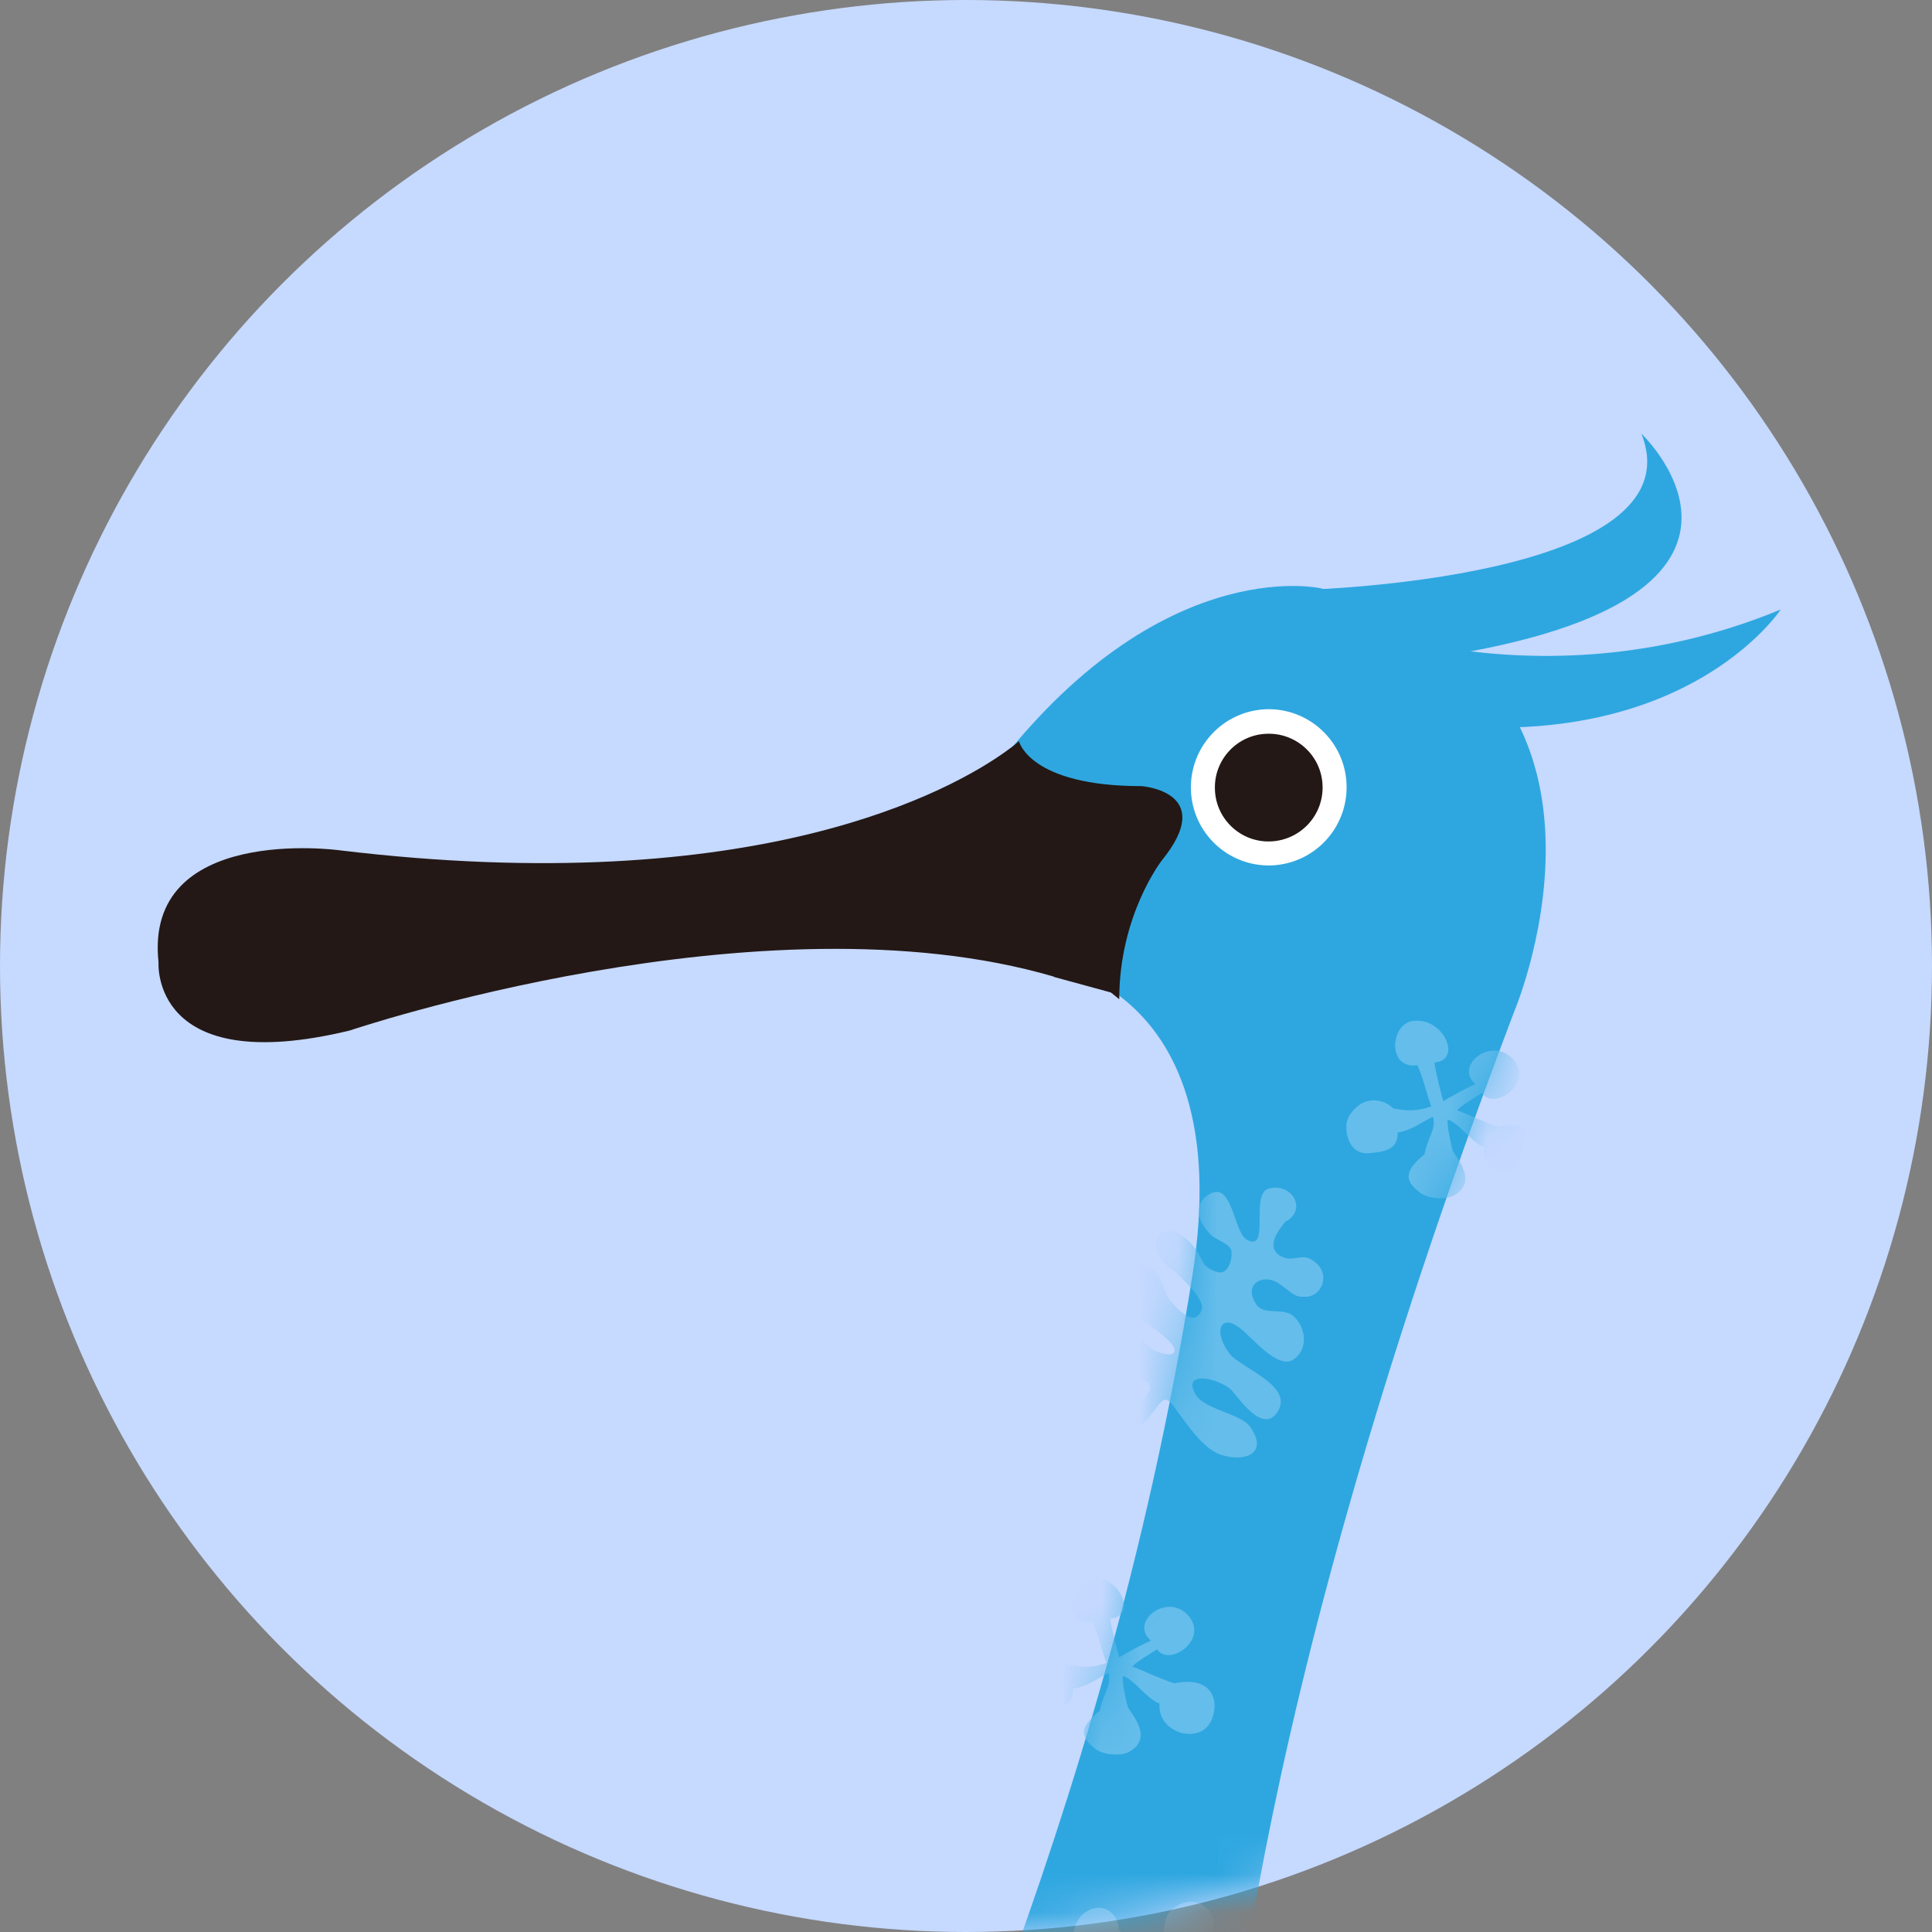 <svg width="50" height="50" viewBox="0 0 50 50" fill="none" xmlns="http://www.w3.org/2000/svg">
<rect x="0" y="0" width="50" height="50" fill="#808080" stroke="none"/>
<ellipse cx="25" cy="25" rx="25" ry="25" fill="#C6D9FF"/>
<mask id="mask0_1102_56309" style="mask-type:alpha" maskUnits="userSpaceOnUse" x="0" y="0" width="50" height="50">
<ellipse cx="25" cy="25" rx="25" ry="25" fill="#C6D9FF"/>
</mask>
<g mask="url(#mask0_1102_56309)">
<path d="M35.681 60.923L35.617 61.128C33.663 59.936 31.935 58.109 31.731 55.33C31.731 55.33 31.949 45.229 39.207 26.128C39.207 26.128 42.96 17.185 34.171 15.224C34.171 15.224 29.84 14.236 25.411 20.352L26.511 24.817C26.511 24.817 32.133 25.035 30.856 33.034C28.529 47.571 22.956 58.306 22.075 61.248C20.981 64.88 18.259 78.684 34.242 79.227C39.892 79.417 45.943 76.06 48.405 74.508C54.414 70.72 57.49 67.969 60.572 68.879C58.209 55.619 35.674 60.93 35.674 60.93L35.681 60.923Z" fill="#2EA7E0"/>
<mask id="mask1_1102_56309" style="mask-type:luminance" maskUnits="userSpaceOnUse" x="21" y="15" width="40" height="65">
<path d="M35.681 60.923L35.617 61.128C33.663 59.936 31.935 58.109 31.731 55.33C31.731 55.33 31.949 45.229 39.207 26.128C39.207 26.128 42.96 17.185 34.171 15.224C34.171 15.224 29.84 14.236 25.411 20.352L26.511 24.817C26.511 24.817 32.133 25.035 30.856 33.034C28.529 47.571 22.956 58.306 22.075 61.248C20.981 64.88 18.259 78.684 34.242 79.227C39.892 79.417 45.943 76.06 48.405 74.508C54.414 70.72 57.49 67.969 60.572 68.879C58.209 55.619 35.674 60.93 35.674 60.93L35.681 60.923Z" fill="white"/>
</mask>
<g mask="url(#mask1_1102_56309)">
<path d="M28.958 49.898C28.817 49.066 27.808 49.306 27.787 50.082C27.787 50.709 29.706 50.597 29.163 51.196C28.831 51.57 27.152 51.069 27.421 51.986C27.611 52.621 28.253 52.48 28.648 52.261C28.838 52.177 29.099 51.746 29.339 51.782C29.741 51.873 30.009 52.155 29.854 52.402C29.558 52.847 29.381 52.713 28.944 52.854C27.519 53.39 28.175 54.554 29.318 53.778C29.663 53.538 30.58 53.023 30.834 53.206C31.328 53.559 30.707 53.891 30.334 54.053C29.974 54.257 29.374 54.053 29.12 54.384C28.641 55.132 29.254 55.865 29.946 55.513C30.531 55.21 30.721 54.991 31.279 54.61C32.076 54.081 32.047 54.659 31.561 55.097C31.201 55.393 29.741 55.724 29.699 56.197C29.6 57.382 31.067 56.761 31.638 56.423C32.591 55.823 32.464 54.716 33.345 56.31C33.458 56.254 33.698 56.197 33.797 56.112C33.395 55.301 32.866 55.16 33.613 54.92C34.192 54.709 35.165 54.427 35.468 53.891C35.87 53.27 35.8 52.487 34.819 52.825C34.354 52.988 33.881 54.081 33.338 54.187C32.485 54.384 33.099 53.298 33.571 53.051C33.987 52.868 35.243 52.466 34.594 51.81C33.959 51.189 32.986 52.543 32.457 52.776C31.61 53.101 31.131 52.699 31.709 52.268C32.033 51.986 33.423 51.485 33.19 50.865C32.979 50.286 32.259 50.244 31.878 50.498C31.518 50.702 31.589 51.387 31.194 51.514C30.446 51.753 30.298 51.041 30.714 50.681C31.138 50.315 31.321 50.343 31.406 49.891C31.49 49.44 30.94 48.989 30.425 49.348C29.967 49.637 30.291 50.018 29.903 50.371C29.501 50.681 29.156 50.209 28.937 49.905" fill="#65BDEB"/>
<path d="M33.246 31.63C33.86 31.32 33.437 30.593 32.83 30.762C32.344 30.911 32.88 32.385 32.287 32.096C31.913 31.926 31.913 30.502 31.265 30.925C30.813 31.221 31.074 31.694 31.335 31.955C31.448 32.081 31.843 32.187 31.871 32.378C31.892 32.709 31.737 32.991 31.504 32.921C31.088 32.794 31.152 32.625 30.94 32.321C30.185 31.334 29.438 32.124 30.305 32.836C30.573 33.048 31.194 33.64 31.102 33.887C30.94 34.353 30.538 33.951 30.319 33.697C30.079 33.464 30.101 32.949 29.776 32.829C29.078 32.632 28.655 33.281 29.092 33.746C29.466 34.134 29.684 34.226 30.108 34.571C30.714 35.072 30.249 35.178 29.797 34.903C29.48 34.691 28.873 33.626 28.5 33.711C27.554 33.915 28.38 34.91 28.782 35.277C29.473 35.876 30.312 35.524 29.275 36.582C29.339 36.659 29.445 36.836 29.536 36.885C30.073 36.384 30.058 35.933 30.425 36.462C30.728 36.864 31.173 37.562 31.666 37.668C32.245 37.837 32.837 37.597 32.344 36.913C32.104 36.582 31.145 36.476 30.933 36.074C30.58 35.446 31.568 35.672 31.878 35.982C32.118 36.264 32.732 37.153 33.091 36.49C33.43 35.848 32.132 35.404 31.836 35.051C31.384 34.466 31.582 34 32.054 34.346C32.351 34.536 33.07 35.495 33.493 35.171C33.895 34.875 33.761 34.296 33.472 34.063C33.232 33.831 32.71 34.049 32.52 33.767C32.153 33.238 32.675 32.956 33.063 33.196C33.444 33.443 33.465 33.591 33.839 33.556C34.213 33.52 34.438 32.977 34.029 32.66C33.698 32.371 33.479 32.716 33.112 32.491C32.774 32.251 33.063 31.87 33.254 31.63" fill="#65BDEB"/>
<path d="M28.959 42.881C28.895 42.662 28.782 42.182 28.726 41.893C29.466 41.837 28.965 40.701 28.147 40.828C27.576 40.92 27.491 42.084 28.281 41.971C28.436 42.331 28.5 42.683 28.634 43.036C28.281 43.17 27.964 43.149 27.646 43.085C27.646 43.085 27.35 42.761 26.913 42.923C26.694 43.001 26.462 43.276 26.44 43.48C26.405 43.875 26.596 44.277 27.005 44.249C27.534 44.207 27.767 44.115 27.773 43.706C28.161 43.636 28.317 43.48 28.683 43.297C28.775 43.621 28.549 43.826 28.465 44.27C27.83 44.778 28.041 45.011 28.359 45.272C28.564 45.413 28.951 45.448 29.184 45.357C29.868 45.011 29.318 44.404 29.191 44.186C29.191 44.186 29.029 43.607 29.057 43.374C29.325 43.431 29.685 43.981 30.009 44.087C29.946 44.87 31.075 45.166 31.35 44.524C31.582 43.988 31.343 43.36 30.39 43.565C29.995 43.431 29.671 43.276 29.304 43.128C29.459 42.972 29.699 42.846 29.946 42.683C30.242 43.149 31.286 42.45 30.764 41.823C30.221 41.188 29.212 41.971 29.784 42.458C29.473 42.599 29.227 42.74 28.959 42.895" fill="#65BDEB"/>
<path d="M37.352 28.491C37.282 28.266 37.169 27.793 37.12 27.497C37.86 27.448 37.359 26.298 36.548 26.425C35.977 26.517 35.899 27.68 36.682 27.567C36.844 27.927 36.908 28.273 37.042 28.633C36.682 28.767 36.365 28.753 36.054 28.682C36.054 28.682 35.758 28.364 35.321 28.52C35.102 28.597 34.869 28.872 34.848 29.077C34.813 29.465 34.996 29.874 35.413 29.846C35.941 29.803 36.167 29.712 36.174 29.31C36.562 29.239 36.717 29.077 37.084 28.901C37.176 29.225 36.95 29.43 36.865 29.874C36.238 30.382 36.435 30.615 36.76 30.875C36.964 31.017 37.352 31.052 37.585 30.96C38.269 30.615 37.726 30.008 37.599 29.789C37.599 29.789 37.444 29.204 37.465 28.978C37.74 29.035 38.093 29.585 38.417 29.691C38.347 30.474 39.475 30.77 39.757 30.121C39.99 29.585 39.75 28.964 38.798 29.169C38.403 29.042 38.086 28.879 37.712 28.731C37.867 28.576 38.107 28.449 38.354 28.287C38.65 28.753 39.694 28.054 39.172 27.426C38.622 26.792 37.62 27.575 38.184 28.054C37.874 28.202 37.627 28.336 37.366 28.491" fill="#65BDEB"/>
</g>
<path d="M29.551 69.698C29.551 69.698 29.537 58.116 36.153 52.163C36.153 52.163 41.274 48.608 39.8 53.369C39.8 53.369 51.255 43.72 56.206 48.819C56.206 48.819 59.472 52.685 49.124 61.897C49.124 61.897 51.967 65.628 41.549 69.119C41.549 69.119 30.165 73.598 29.551 69.705V69.698Z" fill="#231815"/>
<path d="M32.542 68.505C32.542 68.505 47.58 57.319 51.826 50.124" stroke="#2EA7E0" stroke-width="0.505" stroke-linecap="round" stroke-linejoin="round"/>
<path d="M33.988 15.81C33.988 15.81 39.603 18.455 46.085 15.774C46.085 15.774 42.988 20.507 34.284 18.194L33.988 15.81Z" fill="#2EA7E0"/>
<path d="M33.748 15.266C33.748 15.266 43.975 14.998 42.48 11.225C42.48 11.225 47.291 15.774 36.196 17.142L33.847 17.086L32.316 16.338L32.429 15.421L33.748 15.266Z" fill="#2EA7E0"/>
<path d="M27.273 25.275C19.719 23.06 9.047 26.671 9.047 26.671C3.891 27.913 4.103 24.908 4.103 24.908C3.715 21.325 8.758 22.002 8.758 22.002C19.649 23.321 24.706 20.394 26.018 19.456C26.258 19.287 26.37 19.181 26.37 19.181C26.37 19.181 27.055 22.439 28.797 25.698L27.273 25.282V25.275Z" fill="#231815"/>
<path d="M26.37 19.181C26.37 19.181 26.638 20.345 29.544 20.345C29.544 20.345 31.519 20.485 30.066 22.27C30.066 22.27 28.966 23.681 28.966 25.86L26.158 23.582L26.377 19.181H26.37Z" fill="#231815"/>
<path d="M34.849 20.309C34.884 21.424 34.016 22.355 32.902 22.397C31.787 22.432 30.856 21.558 30.821 20.443C30.786 19.329 31.653 18.398 32.768 18.355C33.882 18.32 34.813 19.195 34.849 20.309Z" fill="white"/>
<path d="M34.228 20.33C34.256 21.106 33.649 21.748 32.88 21.776C32.112 21.805 31.463 21.198 31.442 20.429C31.413 19.66 32.02 19.011 32.789 18.99C33.558 18.962 34.207 19.569 34.228 20.337V20.33Z" fill="#231815"/>
</g>
</svg>
